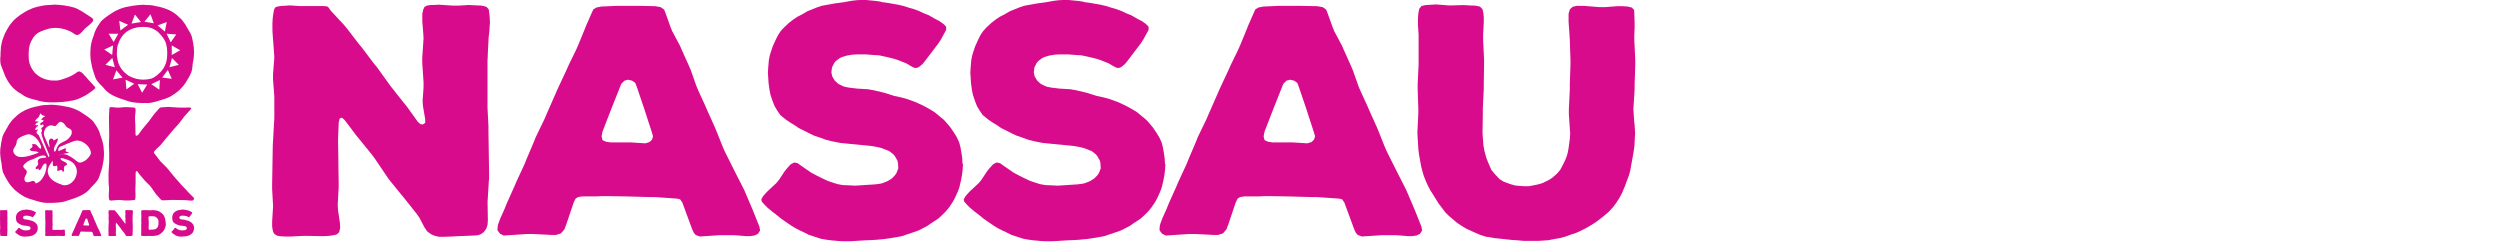 <?xml version="1.0" encoding="UTF-8"?><svg id="b" xmlns="http://www.w3.org/2000/svg" viewBox="0 0 424 42"><defs><style>.c{fill:#d80b8c;}</style></defs><path class="c" d="M82.73,9.43l-.05.86v7.98l.16,3.13v.86l.11,7.12v.92l-.05.43-.05.92-.16,2.59.05,3.13-.05.75-.21.65-.43.59-.54.38-.48.16-.75.05-2.75.11-.86.05-1.35.05h-.86l-.7-.16-.65-.27-.65-.48-.48-.7-.81-1.56-.48-.7-2.1-2.64-.54-.65-2.1-2.59-.48-.7-1.89-2.8-.48-.65-2.1-2.59-.54-.65-1.99-2.64-.48-.43-.38.16-.16.65-.11,2.7v.86l.05,2.7v.86l.05,3.02v.86l-.16,3.02.05.86.32,2.16.05.86-.16.7-.38.38-.38.11-.65.11-.43.05-.92.05-2.48-.05h-.86l-2.21.11h-.86l-.81-.05-.59-.11-.43-.27-.22-.38-.11-.54-.05-.38v-.81l.11-1.78.05-.86-.16-2.86v-.86l.11-6.58.05-.86.16-2.86.05-.86v-3.72l-.22-2.86v-.86l.22-2.86-.05-.86-.22-2.91-.05-.86v-1.24l.05-.81.11-.81.11-.59.16-.38.32-.16.59-.11,1.62-.11,1.62.11h4.04l.65.05.27.22.32.48,2.26,2.43.54.65,1.99,2.59.54.65,1.99,2.64.54.65,1.94,2.7.48.65,2.05,2.59.54.65,1.94,2.7.43.38.43.05.38-.27v-.59l-.38-2.26-.06-.86.16-2.32v-.86l-.22-3.29v-.86l.22-3.29-.05-.86-.16-1.99v-1.35l.16-.7.21-.43.38-.22.65-.11h.48l.92-.05,2.43.16h.86l1.83-.11.81.05,1.24.05.59.11.38.16.32.38.11.75.05.49.05.92-.11,1.67-.11.86-.16,3.18Z"/><path class="c" d="M128.76,38.33l.16.75-.38.59-.59.27-.7.11h-.75l-1.24-.11-.81-.05h-2.43l-3.34.22-.7-.27-.32-.38-.27-.59-1.67-4.53-.38-.54-.48-.11-.65-.05-3.23-.22h-.86l-4.04-.11-3.23-.05h-.81l-.81.05h-2.48l-.7.11-.43.27-.32.65-1.24,3.67-.32.86-.59.7-.81.27h-.86l-3.13-.16h-.86l-3.34.22-.7.05-.65-.32-.43-.59.05-.7.11-.43.32-.86.75-1.67.32-.81,1.35-3.02.32-.75,1.4-3.02.32-.81,1.24-2.91.32-.81,1.46-3.02.32-.75,1.94-4.42,1.51-3.23.38-.86,1.19-2.43.38-.86,1.02-2.48.32-.81.97-2.21.27-.59.54-.32.81-.16,2.48-.11h4.2l2.48.05.92.16.59.43.27.7.75,2.1.32.81,1.35,2.53.32.75,1.19,2.64.32.75.97,2.75.32.75,1.19,2.59.32.75,1.19,2.64.32.75,1.08,2.7.32.75,1.67,3.34,1.29,2.53.38.75,1.45,3.4,1.08,2.7ZM110.76,23.12l-.21-.7-1.19-3.67-.27-.81-1.08-3.18-.27-.7-.54-.38-.7-.16-.59.16-.54.54-1.46,3.67-.32.81-1.4,3.61-.16.81.16.65.59.27.75.11h3.4l2.53.16.7-.22.43-.43.16-.54Z"/><path class="c" d="M163.32,27.81l-.05.92-.11.92-.16.86-.27,1.19-.27.75-.48,1.08-.38.7-.65.97-.54.65-.65.65-.65.59-1.08.7-.7.49-.81.43-.75.38-1.24.43-1.62.54-.86.16-1.35.22-.81.11-1.19.11-.75.05-1.24.05-2.59.16h-1.19l-.75-.05-1.24-.11-.81-.11-.92-.16-.81-.27-1.19-.38-.75-.38-.81-.38-.75-.38-.7-.43-1.73-1.19-.65-.54-.97-.75-.65-.54-.59-.59-.43-.49-.05-.38.27-.48.22-.27.54-.59,1.51-1.4.48-.59.92-1.4.48-.59.54-.59.59-.32.59.11.59.43,1.73,1.19.81.43.75.38,1.24.59.81.27.86.27.86.16,1.24.05.86.05,3.4-.22.86-.11.43-.11.81-.32.7-.43.54-.54.27-.38.32-.81-.05-.92-.11-.43-.43-.75-.27-.32-.7-.54-.43-.16-.81-.32-.92-.22-.92-.16-5.12-.49-1.62-.32-.86-.22-1.19-.43-.81-.27-.81-.38-1.83-.92-.7-.48-.81-.49-.7-.48-.92-.75-.48-.7-.49-.81-.32-.81-.38-1.13-.16-.81-.16-1.19-.11-1.72.05-.86.11-1.29.16-.81.22-.7.27-.81.54-1.19.38-.75.43-.65.54-.59.86-.81.7-.54.7-.48.75-.38,1.02-.59,1.62-.65.81-.27,1.24-.22.86-.16,1.62-.22,1.19-.22.86-.11.81-.05h.86l1.62.16.81.11.38.11.86.11,1.83.32.92.22.86.27.92.27.86.32.81.38.81.32,1.02.59.75.38.7.49.48.48v.54l-.32.59-.59,1.08-.43.65-2.05,2.7-.59.75-.65.54-.43.16-.38-.05-.54-.27-.81-.48-.81-.32-.38-.16-.81-.27-.43-.11-.92-.22-1.24-.27-.86-.05-1.4-.11h-1.4l-.92.05-.92.16-.86.27-.32.16-.65.49-.27.32-.38.75-.11.86.16.7.43.7.59.54.65.32.38.16.81.16,1.35.16,1.83.11.92.16,1.83.43,1.72.54,1.24.27.81.22,1.51.54,1.08.49.75.38.75.43.7.43,1.56,1.29.59.65.54.65.65.97.43.7.38.81.22.81.21,1.19.11.81.05.92Z"/><path class="c" d="M197.65,27.81l-.05.92-.11.92-.16.86-.27,1.19-.27.75-.48,1.08-.38.7-.65.97-.54.65-.65.65-.65.59-1.08.7-.7.49-.81.43-.75.38-1.24.43-1.62.54-.86.16-1.35.22-.81.11-1.19.11-.75.05-1.24.05-2.59.16h-1.19l-.75-.05-1.24-.11-.81-.11-.92-.16-.81-.27-1.19-.38-.75-.38-.81-.38-.75-.38-.7-.43-1.73-1.19-.65-.54-.97-.75-.65-.54-.59-.59-.43-.49-.05-.38.27-.48.22-.27.54-.59,1.51-1.4.48-.59.92-1.4.48-.59.54-.59.59-.32.59.11.59.43,1.73,1.19.81.43.75.38,1.24.59.81.27.86.27.86.16,1.24.05.86.05,3.4-.22.86-.11.43-.11.81-.32.7-.43.54-.54.27-.38.32-.81-.05-.92-.11-.43-.43-.75-.27-.32-.7-.54-.43-.16-.81-.32-.92-.22-.92-.16-5.12-.49-1.62-.32-.86-.22-1.19-.43-.81-.27-.81-.38-1.83-.92-.7-.48-.81-.49-.7-.48-.92-.75-.48-.7-.49-.81-.32-.81-.38-1.13-.16-.81-.16-1.19-.11-1.72.05-.86.11-1.29.16-.81.22-.7.27-.81.54-1.19.38-.75.43-.65.54-.59.86-.81.7-.54.7-.48.75-.38,1.02-.59,1.62-.65.81-.27,1.24-.22.86-.16,1.62-.22,1.19-.22.86-.11.81-.05h.86l1.62.16.81.11.38.11.86.11,1.83.32.92.22.86.27.92.27.86.32.81.38.81.32,1.02.59.75.38.7.49.48.48v.54l-.32.59-.59,1.08-.43.65-2.05,2.7-.59.75-.65.54-.43.16-.38-.05-.54-.27-.81-.48-.81-.32-.38-.16-.81-.27-.43-.11-.92-.22-1.24-.27-.86-.05-1.4-.11h-1.4l-.92.05-.92.16-.86.27-.32.16-.65.49-.27.32-.38.75-.11.86.16.7.43.7.59.54.65.32.38.16.81.16,1.35.16,1.83.11.92.16,1.83.43,1.72.54,1.24.27.81.22,1.51.54,1.08.49.75.38.75.43.7.43,1.56,1.29.59.65.54.65.65.97.43.7.38.81.22.81.21,1.19.11.81.05.92Z"/><path class="c" d="M241.04,38.33l.16.75-.38.59-.59.27-.7.11h-.75l-1.24-.11-.81-.05h-2.43l-3.34.22-.7-.27-.32-.38-.27-.59-1.67-4.53-.38-.54-.48-.11-.65-.05-3.23-.22h-.86l-4.04-.11-3.23-.05h-.81l-.81.05h-2.48l-.7.11-.43.27-.32.65-1.24,3.67-.32.86-.59.7-.81.27h-.86l-3.13-.16h-.86l-3.34.22-.7.05-.65-.32-.43-.59.05-.7.11-.43.32-.86.75-1.67.32-.81,1.35-3.02.32-.75,1.4-3.02.32-.81,1.24-2.91.32-.81,1.46-3.02.32-.75,1.94-4.42,1.51-3.23.38-.86,1.19-2.43.38-.86,1.02-2.48.32-.81.97-2.21.27-.59.54-.32.81-.16,2.48-.11h4.2l2.48.05.92.16.59.43.27.7.75,2.1.32.81,1.35,2.53.32.75,1.19,2.64.32.75.97,2.75.32.75,1.19,2.59.32.75,1.19,2.64.32.75,1.08,2.7.32.75,1.67,3.34,1.29,2.53.38.75,1.45,3.4,1.08,2.7ZM223.04,23.12l-.21-.7-1.19-3.67-.27-.81-1.08-3.18-.27-.7-.54-.38-.7-.16-.59.16-.54.54-1.46,3.67-.32.81-1.4,3.61-.16.81.16.65.59.27.75.11h3.4l2.53.16.7-.22.43-.43.16-.54Z"/><path class="c" d="M277.21,20.91l.11,1.72-.06.81-.05,1.24-.11.81-.22,1.29-.16.86-.22,1.24-.21.81-.43,1.13-.27.75-.48,1.13-.38.75-.7,1.08-.54.7-.65.7-.7.59-1.08.86-.7.49-1.08.65-.7.38-1.13.54-.81.27-1.19.43-.81.22-1.24.22-.81.16-1.67.11h-2.48l-1.24-.11-.81-.05-2.97-.32-.86-.16-.48-.05-.86-.27-.43-.16-.86-.38-1.19-.54-.81-.48-.81-.54-1.4-1.19-.59-.59-.7-.92-.49-.65-.86-1.4-.48-.75-.43-.81-.38-.86-.32-.81-.22-.75-.21-.81-.22-1.19-.16-.92-.11-.92-.11-1.83-.05-.86.16-3.29v-.86l-.11-3.29v-.86l.16-3.29v-5.01l-.11-1.72v-.92l.05-.92.16-.86.38-.49.7-.16,1.78-.11,2.05.16h.86l1.78-.05.81.05,1.24.05.7.16.43.43.16.7.06.75v.81l-.11,2.1v.86l.16,3.29v.86l-.05,3.29v.86l-.16,3.29v.86l-.05,3.29.05.86.11,1.35.16.86.32,1.19.32.81.54,1.24.54.65.86.92.7.43,1.19.43.81.22,1.4.11h.86l1.4-.27.81-.22,1.02-.48.7-.43.86-.75.54-.65.59-1.13.38-.81.27-.86.16-.86.22-1.62.05-.86-.22-3.29v-.86l.16-3.34v-.86l.11-3.29v-.86l-.11-3.34-.05-.86-.16-2.26v-1.35l.22-.75.48-.43.7-.16h1.13l2.75.22h.86l2.16-.16h.86l.81.05.7.16.43.38.05.65.05,1.62v.81l-.05,1.24v.86l.16,3.34v.86l-.11,3.29v.86l-.21,3.34.16,2.43Z"/><polygon class="c" points="16.15 14.97 15.96 15.15 15.53 15.5 15.24 15.69 14.79 16 14.51 16.18 14.04 16.41 13.73 16.57 13.18 16.81 12.83 16.92 12.42 17.03 12.02 17.09 11.42 17.2 10.6 17.29 10.17 17.31 9.58 17.35 8.34 17.35 7.94 17.33 7.54 17.29 7.13 17.22 6.73 17.14 6.37 17.03 5.31 16.76 4.79 16.59 4.48 16.46 4.03 16.22 3.74 16.02 3.43 15.82 3.1 15.63 2.48 15.15 2.2 14.88 1.94 14.6 1.68 14.27 1.46 13.96 1.28 13.66 1.11 13.35 .87 12.89 .52 11.97 .35 11.54 .11 10.88 .06 10.55 .04 10.05 .06 9.72 .09 9.37 .09 9 .14 8.26 .16 7.91 .23 7.58 .33 7.1 .42 6.77 .54 6.44 .66 6.14 .82 5.7 .99 5.4 1.16 5.07 1.35 4.74 1.56 4.41 1.77 4.1 2.01 3.82 2.27 3.51 2.56 3.23 2.84 2.99 3.15 2.75 3.43 2.53 4.19 2.05 4.5 1.87 4.83 1.7 5.54 1.39 5.95 1.26 6.33 1.15 7.13 .98 7.54 .91 7.94 .87 8.68 .83 9.2 .78 9.55 .8 10.07 .83 10.95 .93 11.28 1 11.83 1.09 12.66 1.31 12.99 1.44 13.51 1.72 13.85 1.9 14.46 2.29 15.2 2.77 15.46 2.94 15.6 3.05 15.77 3.21 15.81 3.38 15.79 3.56 15.65 3.73 15.43 3.97 15.17 4.21 14.91 4.43 14.65 4.63 14.39 4.87 13.99 5.31 13.73 5.57 13.61 5.68 13.39 5.85 13.23 5.92 13.06 5.94 12.9 5.9 12.64 5.77 12.18 5.46 11.88 5.31 11.35 5.09 11.02 4.98 10.5 4.85 10.15 4.78 9.55 4.74 9.17 4.74 8.65 4.78 8.27 4.87 7.75 5.02 7.39 5.15 7.08 5.26 6.61 5.48 6.28 5.7 6.11 5.83 5.83 6.12 5.61 6.42 5.45 6.71 5.28 7.01 5.14 7.34 5.02 7.69 4.95 8.06 4.9 8.39 4.86 9.04 4.86 9.39 4.88 9.94 4.9 10.27 5.02 10.77 5.14 11.1 5.31 11.47 5.5 11.8 5.85 12.28 6.11 12.54 6.56 12.89 6.87 13.09 7.35 13.31 7.7 13.44 8.22 13.57 8.6 13.64 9.17 13.66 9.72 13.66 10.05 13.59 10.24 13.55 10.6 13.44 11.19 13.24 11.57 13.09 11.92 12.94 12.23 12.78 12.68 12.52 12.99 12.3 13.23 12.15 13.37 12.11 13.58 12.15 13.85 12.3 14.11 12.52 14.2 12.65 14.44 12.89 14.82 13.33 15.05 13.59 15.69 14.27 15.91 14.53 16.03 14.64 16.15 14.84 16.15 14.97"/><polygon class="c" points="32.82 33.49 32.93 33.69 32.86 33.8 32.8 33.93 32.64 34.02 32.36 34.02 31.18 33.93 30.83 33.93 29.45 33.91 29.1 33.91 27.7 33.98 27.44 33.95 27.24 33.8 26.48 32.95 26.28 32.68 25.61 31.72 25.41 31.48 24.55 30.63 24.34 30.37 23.61 29.52 23.44 29.27 23.33 29.08 23.18 29.01 23.05 29.1 23 29.38 23 30.89 22.96 32.07 22.96 32.42 22.98 32.95 22.98 33.28 22.96 33.6 22.94 33.82 22.83 33.91 22.57 33.95 21.89 34 21.21 34 20.2 33.91 19.85 33.93 18.76 34.02 18.59 33.95 18.5 33.82 18.48 33.62 18.45 33.32 18.45 32.97 18.48 32.42 18.5 32.05 18.41 30.87 18.41 29.34 18.43 28.99 18.5 27.79 18.52 27.44 18.52 25.91 18.48 24.73 18.48 24.38 18.52 23.17 18.52 22.82 18.48 20.11 18.48 19.76 18.54 18.58 18.56 18.32 18.63 18.21 18.85 18.17 19.18 18.19 19.85 18.25 20.2 18.25 21.21 18.17 21.56 18.17 22.57 18.23 22.8 18.25 22.91 18.32 22.98 18.49 23 18.71 22.98 19 22.91 19.72 22.89 20.07 22.96 21.23 22.96 21.58 22.98 22.74 23.02 22.98 23.2 23.02 23.44 22.87 24.12 21.93 25.3 20.51 25.98 19.57 26.19 19.3 26.96 18.43 27.14 18.25 27.35 18.21 28.36 18.14 28.71 18.14 30.04 18.23 30.87 18.25 31.22 18.25 32.05 18.23 32.29 18.25 32.41 18.34 32.45 18.39 32.43 18.45 32.25 18.65 31.42 19.57 31.2 19.83 30.44 20.83 30.22 21.1 29.37 22.04 29.15 22.3 28.34 23.26 28.12 23.52 27.33 24.49 27.09 24.75 26.54 25.25 26.3 25.51 26.19 25.64 26.09 25.82 26.13 25.95 26.28 26.15 27.09 27.22 27.33 27.48 28.29 28.44 28.51 28.7 29.37 29.76 29.58 30.02 30.48 31.02 30.7 31.29 31.64 32.27 31.86 32.53 32.82 33.49"/><polygon class="c" points=".77 35.64 .49 35.65 .4 35.65 .25 35.65 .16 35.65 .12 35.65 .05 35.66 .02 35.68 0 35.75 .01 36.08 .01 36.6 0 36.93 0 37.02 .01 37.36 .01 37.88 .02 38.2 .02 38.3 .04 38.63 .03 38.73 .01 39.05 0 39.15 .02 39.48 .02 39.57 .03 39.66 .03 39.76 .04 39.91 .04 39.97 .06 39.98 .1 40 .4 40.02 .77 40.02 1.08 40.03 1.17 40.02 1.21 40 1.23 39.97 1.23 39.91 1.24 39.57 1.24 39.48 1.26 39.15 1.26 39.05 1.25 38.73 1.25 38.2 1.26 37.88 1.26 37.78 1.25 37.46 1.25 37.36 1.26 37.02 1.26 36.93 1.25 36.6 1.25 36.01 1.25 35.91 1.23 35.76 1.23 35.69 1.21 35.65 1.15 35.64 .77 35.64"/><polygon class="c" points="6.4 38.66 6.4 38.76 6.39 38.87 6.37 38.96 6.34 39.1 6.31 39.18 6.25 39.3 6.21 39.38 6.14 39.49 6.08 39.56 6.01 39.63 5.93 39.7 5.81 39.78 5.73 39.83 5.64 39.88 5.56 39.92 5.42 39.97 5.24 40.03 5.14 40.05 4.99 40.08 4.9 40.09 4.77 40.1 4.68 40.11 4.54 40.11 4.25 40.13 4.12 40.13 4.04 40.12 3.9 40.11 3.81 40.1 3.7 40.08 3.61 40.05 3.48 40.01 3.39 39.97 3.3 39.92 3.22 39.88 3.14 39.83 2.95 39.7 2.87 39.64 2.77 39.56 2.69 39.5 2.63 39.43 2.58 39.38 2.57 39.33 2.6 39.28 2.63 39.25 2.69 39.18 2.86 39.02 2.91 38.96 3.01 38.8 3.07 38.74 3.13 38.67 3.2 38.63 3.26 38.64 3.33 38.69 3.52 38.82 3.61 38.87 3.7 38.92 3.84 38.98 3.93 39.01 4.02 39.04 4.12 39.06 4.26 39.07 4.36 39.07 4.73 39.05 4.83 39.04 4.88 39.02 4.97 38.99 5.05 38.94 5.11 38.88 5.14 38.84 5.18 38.75 5.17 38.64 5.16 38.59 5.11 38.51 5.08 38.47 5 38.41 4.95 38.4 4.86 38.36 4.76 38.34 4.66 38.32 4.08 38.26 3.9 38.23 3.81 38.2 3.67 38.15 3.58 38.12 3.49 38.08 3.29 37.98 3.21 37.92 3.12 37.87 3.04 37.81 2.93 37.73 2.88 37.65 2.83 37.56 2.79 37.47 2.75 37.34 2.73 37.25 2.71 37.12 2.7 36.93 2.71 36.83 2.72 36.68 2.74 36.6 2.76 36.52 2.79 36.43 2.85 36.29 2.89 36.21 2.94 36.14 3 36.07 3.1 35.98 3.18 35.92 3.26 35.86 3.34 35.82 3.46 35.75 3.64 35.68 3.73 35.65 3.87 35.63 3.96 35.61 4.14 35.59 4.28 35.56 4.37 35.55 4.47 35.54 4.56 35.54 4.74 35.56 4.83 35.57 4.88 35.59 4.97 35.6 5.18 35.63 5.28 35.66 5.38 35.69 5.48 35.72 5.58 35.75 5.67 35.8 5.76 35.83 5.87 35.9 5.96 35.94 6.03 36 6.09 36.05 6.09 36.11 6.05 36.18 5.99 36.3 5.94 36.37 5.71 36.67 5.64 36.76 5.57 36.82 5.52 36.84 5.48 36.83 5.42 36.8 5.33 36.75 5.24 36.71 5.19 36.69 5.1 36.66 5.06 36.65 4.95 36.63 4.81 36.6 4.72 36.59 4.56 36.58 4.41 36.58 4.3 36.58 4.2 36.6 4.1 36.63 4.06 36.65 3.99 36.7 3.96 36.74 3.92 36.83 3.91 36.92 3.93 37 3.97 37.08 4.04 37.14 4.11 37.17 4.16 37.19 4.25 37.21 4.4 37.23 4.6 37.24 4.71 37.26 4.91 37.31 5.1 37.37 5.24 37.4 5.33 37.42 5.5 37.48 5.62 37.54 5.71 37.58 5.79 37.63 5.87 37.68 6.05 37.82 6.11 37.89 6.18 37.97 6.25 38.08 6.3 38.15 6.34 38.25 6.36 38.34 6.39 38.47 6.4 38.56 6.4 38.66"/><polygon class="c" points="11.03 39.73 11.02 39.83 11.02 39.88 11 39.95 10.96 40 10.92 40.01 10.86 40.03 10.81 40.03 10.73 40.03 10.06 40 9.61 40 9.06 40.03 8.71 40.01 8.26 40.01 7.99 40.03 7.89 40.03 7.81 40.02 7.74 40.01 7.7 39.99 7.67 39.95 7.66 39.88 7.66 39.78 7.69 39.55 7.7 39.46 7.67 39.14 7.67 39.04 7.68 38.72 7.68 38.62 7.7 37.89 7.7 37.79 7.67 37.06 7.67 36.96 7.67 36.64 7.67 36.12 7.65 35.94 7.65 35.85 7.66 35.8 7.68 35.72 7.7 35.68 7.74 35.66 7.81 35.65 7.86 35.65 7.95 35.65 8.25 35.66 8.34 35.66 8.77 35.66 8.83 35.66 8.87 35.68 8.9 35.72 8.9 36.25 8.92 36.6 8.92 36.7 8.9 37.05 8.9 37.14 8.91 37.49 8.91 37.59 8.93 37.94 8.93 38.04 8.89 38.84 8.9 38.9 8.9 38.93 8.92 38.96 8.95 38.98 9.02 38.99 9.22 39.01 9.41 38.99 9.5 38.99 10.37 38.98 10.47 38.98 10.67 38.95 10.77 38.95 10.86 38.95 10.93 38.96 10.98 39 11 39.04 11 39.11 11.01 39.45 11.01 39.54 11.03 39.73"/><path class="c" d="M17.13,39.85l.02.09-.04.07-.07.03h-.08s-.08.01-.08.01h-.14s-.09-.02-.09-.02h-.27l-.37.02-.08-.02-.04-.05-.03-.07-.19-.51-.04-.06h-.05s-.07-.02-.07-.02l-.36-.02h-.55s-.36-.02-.36-.02h-.18s-.28,0-.28,0h-.08s-.05.04-.05.04l-.04.07-.14.41-.04.1-.07.08-.09.04h-.1s-.35-.02-.35-.02h-.1l-.37.02h-.08s-.07-.03-.07-.03l-.05-.07v-.08s.02-.05.02-.05l.03-.1.09-.19.04-.09.15-.34.04-.08.16-.34.04-.09.14-.33.03-.09.16-.34.04-.08.22-.5.17-.36.04-.1.13-.27.04-.1.11-.28.04-.09.11-.25.03-.07.06-.04.09-.02h.28s.47-.01.47-.01h.28s.1.02.1.02l.07.05.03.08.08.24.04.09.15.28.04.09.13.3.04.08.11.31.04.08.13.29.04.08.13.3.04.09.12.3.03.09.19.37.15.28.04.09.16.38.12.3ZM15.11,38.14l-.02-.08-.13-.41-.03-.09-.12-.36-.03-.08-.06-.04-.08-.02-.07.02-.06.06-.16.41-.03.09-.16.4-.02.09.02.07.07.03h.08s.38.01.38.01l.28.02.08-.02.05-.05.02-.06Z"/><polygon class="c" points="22.5 36.6 22.49 36.7 22.49 37.59 22.51 37.94 22.51 38.04 22.52 38.84 22.52 38.94 22.51 38.99 22.51 39.09 22.49 39.38 22.5 39.73 22.49 39.82 22.47 39.89 22.42 39.95 22.36 40 22.3 40.01 22.22 40.02 21.91 40.03 21.82 40.04 21.66 40.04 21.57 40.04 21.49 40.03 21.42 40 21.34 39.94 21.29 39.86 21.2 39.69 21.14 39.61 20.91 39.31 20.85 39.24 20.61 38.95 20.56 38.87 20.35 38.56 20.29 38.49 20.05 38.2 20 38.12 19.77 37.83 19.72 37.78 19.68 37.8 19.66 37.87 19.64 38.17 19.64 38.27 19.65 38.57 19.65 38.67 19.66 39 19.66 39.1 19.64 39.44 19.64 39.54 19.68 39.78 19.69 39.88 19.67 39.95 19.63 40 19.58 40.01 19.51 40.02 19.46 40.03 19.36 40.03 19.08 40.03 18.99 40.03 18.74 40.04 18.64 40.04 18.55 40.03 18.49 40.02 18.44 39.99 18.41 39.95 18.4 39.89 18.39 39.84 18.39 39.76 18.41 39.56 18.41 39.46 18.39 39.14 18.39 39.04 18.41 38.3 18.41 38.21 18.43 37.89 18.44 37.79 18.44 37.37 18.41 37.05 18.41 36.96 18.44 36.64 18.43 36.54 18.41 36.21 18.4 36.12 18.4 35.98 18.41 35.89 18.42 35.8 18.43 35.73 18.45 35.69 18.49 35.67 18.55 35.66 18.73 35.65 18.91 35.66 19.37 35.66 19.44 35.66 19.47 35.69 19.51 35.74 19.76 36.02 19.82 36.09 20.04 36.38 20.1 36.45 20.33 36.75 20.39 36.82 20.61 37.12 20.66 37.19 20.89 37.48 20.95 37.56 21.17 37.86 21.22 37.9 21.26 37.91 21.31 37.87 21.31 37.81 21.26 37.56 21.26 37.46 21.28 37.2 21.28 37.1 21.25 36.73 21.25 36.64 21.28 36.27 21.27 36.17 21.25 35.95 21.25 35.8 21.27 35.72 21.29 35.67 21.34 35.65 21.41 35.63 21.46 35.63 21.57 35.63 21.84 35.65 21.94 35.65 22.14 35.63 22.23 35.64 22.37 35.65 22.44 35.66 22.48 35.68 22.51 35.72 22.53 35.8 22.53 35.86 22.54 35.96 22.53 36.15 22.51 36.24 22.5 36.6"/><path class="c" d="M28.13,37.95v.1s-.01.14-.01.14l-.02.1-.04.14-.03.1-.04.09-.03.1-.04.1-.04.09-.07.13-.05.08-.09.1-.06.07-.1.1-.13.13-.08.07-.12.09-.08.05-.12.07-.08.04-.13.05-.09.03-.1.02-.1.02-.37.05h-.09s-.13.02-.13.02h-.29s-.16-.02-.16-.02h-.29s-.15.02-.15.02h-.1s-.09,0-.09,0h-.52s-.26-.03-.26-.03l-.05-.02-.03-.03v-.07s-.02-.1-.02-.1v-.05s.02-.18.02-.18v-.22s0-.09,0-.09v-.1s0-.1,0-.1v-.32s0-.1,0-.1v-.32s0-.09,0-.09v-.13s.02-.09.02-.09v-.1s0-.1,0-.1v-.16s-.02-.1-.02-.1v-.16s.02-.32.02-.32v-.42s0-.1,0-.1l-.02-.32v-.33s.02-.09.02-.09v-.07s.04-.04.04-.04l.07-.02h.1s.09-.02.09-.02h.1s.53,0,.53,0h.1l.29.02h.05s.11,0,.11,0h.25s.09-.02.09-.02h.25s.19.02.19.02h.1s.15.04.15.04l.1.02.09.02.22.08.09.04.09.05.08.05.2.14.08.07.07.06.13.13.06.06.05.07.04.08.07.13.04.09.03.1.04.1.03.1.03.1.02.13.02.1.02.1v.1s.02.14.02.14v.1s.01.1.01.1ZM26.75,38.47l.04-.09.04-.1.02-.09.02-.13v-.09s.01-.14.01-.14v-.29s-.02-.14-.02-.14l-.02-.09v-.04s-.06-.09-.06-.09l-.09-.13-.03-.03-.06-.07-.07-.07-.07-.05-.13-.08-.08-.03-.08-.02-.1-.02h-.15s-.1-.01-.1-.01h-.28s-.09,0-.09,0l-.13.02-.07.02-.03.03-.02.07v.05s-.01.09-.01.09v.18s.02.1.02.1v.13s.02.1.02.1v.1s0,.1,0,.1v.13s0,.29,0,.29v.1s-.01.1-.01.1v.13s-.01.08-.01.08v.14s0,.09,0,.09l.02.14.02.07.04.03h.07s.56-.03.56-.03h.14s.09-.02.09-.02l.1-.03.1-.03.09-.04.08-.05.11-.1.06-.07.07-.12Z"/><polygon class="c" points="32.91 38.66 32.91 38.76 32.89 38.87 32.88 38.96 32.84 39.1 32.82 39.18 32.76 39.3 32.72 39.38 32.65 39.49 32.59 39.56 32.51 39.63 32.44 39.7 32.32 39.78 32.24 39.83 32.15 39.88 32.06 39.92 31.93 39.97 31.75 40.03 31.65 40.05 31.5 40.08 31.41 40.09 31.27 40.1 31.19 40.11 31.05 40.11 30.76 40.13 30.63 40.13 30.54 40.12 30.4 40.11 30.31 40.1 30.21 40.08 30.12 40.05 29.99 40.01 29.9 39.97 29.81 39.92 29.73 39.88 29.65 39.83 29.46 39.7 29.38 39.64 29.27 39.56 29.2 39.5 29.14 39.43 29.09 39.38 29.08 39.33 29.11 39.28 29.14 39.25 29.2 39.18 29.37 39.02 29.42 38.96 29.52 38.8 29.58 38.74 29.64 38.67 29.7 38.63 29.77 38.64 29.84 38.69 30.03 38.82 30.12 38.87 30.2 38.92 30.34 38.98 30.44 39.01 30.53 39.04 30.63 39.06 30.77 39.07 30.86 39.07 31.24 39.05 31.34 39.04 31.39 39.02 31.48 38.99 31.56 38.94 31.62 38.88 31.65 38.84 31.69 38.75 31.68 38.64 31.67 38.59 31.62 38.51 31.59 38.47 31.51 38.41 31.46 38.4 31.37 38.36 31.27 38.34 31.17 38.32 30.59 38.26 30.41 38.23 30.31 38.2 30.18 38.15 30.09 38.12 30 38.08 29.79 37.98 29.71 37.92 29.62 37.87 29.55 37.81 29.44 37.73 29.39 37.65 29.33 37.56 29.3 37.47 29.26 37.34 29.24 37.25 29.22 37.12 29.21 36.93 29.21 36.83 29.23 36.68 29.24 36.6 29.27 36.52 29.3 36.43 29.36 36.29 29.4 36.21 29.45 36.14 29.51 36.07 29.61 35.98 29.68 35.92 29.76 35.86 29.85 35.82 29.96 35.75 30.14 35.68 30.24 35.65 30.37 35.63 30.47 35.61 30.65 35.59 30.79 35.56 30.88 35.55 30.97 35.54 31.07 35.54 31.25 35.56 31.34 35.57 31.38 35.59 31.48 35.6 31.69 35.63 31.79 35.66 31.88 35.69 31.99 35.72 32.08 35.75 32.17 35.8 32.26 35.83 32.38 35.9 32.47 35.94 32.54 36 32.6 36.05 32.6 36.11 32.56 36.18 32.5 36.3 32.45 36.37 32.22 36.67 32.15 36.76 32.08 36.82 32.03 36.84 31.99 36.83 31.93 36.8 31.84 36.75 31.75 36.71 31.7 36.69 31.61 36.66 31.57 36.65 31.46 36.63 31.32 36.6 31.23 36.59 31.07 36.58 30.91 36.58 30.81 36.58 30.71 36.6 30.61 36.63 30.57 36.65 30.5 36.7 30.47 36.74 30.43 36.83 30.42 36.92 30.44 37 30.48 37.08 30.55 37.14 30.62 37.17 30.66 37.19 30.75 37.21 30.91 37.23 31.11 37.24 31.21 37.26 31.42 37.31 31.61 37.37 31.75 37.4 31.84 37.42 32.01 37.48 32.13 37.54 32.22 37.58 32.3 37.63 32.38 37.68 32.55 37.82 32.62 37.89 32.68 37.97 32.75 38.08 32.8 38.15 32.84 38.25 32.87 38.34 32.89 38.47 32.91 38.56 32.91 38.66"/><path class="c" d="M17.6,25.5l-.02-.39-.04-.37-.07-.37-.09-.37-.11-.37-.11-.33-.13-.35-.15-.5-.15-.35-.09-.2-.18-.33-.31-.48-.22-.31-.11-.18-.26-.26-.37-.31-.28-.22-.29-.2-.66-.44-.28-.18-.31-.18-.31-.15-.46-.2-.31-.11-.33-.11-.33-.09-.83-.15-.33-.07-1.09-.13-.7-.04-.66.04-.52.02-.37.04-.37.07-.37.09-.37.07-.35.09-.33.09-.33.11-.46.18-.31.13-.72.41-.28.2-.29.22-.37.35-.24.22-.24.24-.2.26-.31.42-.18.28-.15.29-.17.28-.24.44-.18.29-.15.33-.11.31-.11.5-.13.66-.04.37-.07.37-.04.74.02.35.05.5.04.33.13.66.05.5.04.33.07.35.09.33.22.46.15.31.59.99.2.28.22.29.22.24.35.37.24.22.29.22.26.2.39.26.28.18.33.18.31.13.44.17.33.09.7.22.37.11.35.09.37.09.37.06.37.02h1.18l.75-.04.72-.09.31-.07.33-.09,1.18-.39.35-.11.37-.15.7-.31.33-.18.33-.2.29-.22.28-.24.26-.28.24-.29.59-.59.22-.26.22-.29.18-.28.17-.44.33-.98.13-.46.07-.33.07-.35.06-.33.07-.48.02-.33.02-.37v-.37l-.02-.37ZM8.8,21.26c.48.1.52.29.88-.14.3-.36.46-.62.97-.32.38.22.45.64.76.82.42.25.82.28.76.92-.04.43-.39.81-.69,1.08-.46.39-1.14.52-1.53.95-.29.31-.4,1-.68,1.19-.25-.41-.08-.8.13-1.16.16-.29.49-.82.38-1.13-.27.07-.42.29-.69.36-.11-.46-.61-.42-.76-.04-.14.35.17.86.03,1.24-.27-.68-.61-1.32-.86-2-.15-.4-.02-.83.2-1.21.21-.36.71-.63,1.11-.55M6.21,21.25c-.28.12-.27-.31.14-.47s0-.24-.26-.18c-.26.06.01-.43.32-.6.3-.17.41-1.05.58-.65.16.4.98.21.51.45-.47.24-.62.67-.34.55.28-.11.33.24-.11.42-.44.18-.18.59.07.39.25-.19.44.29.04.45-.4.16.19.58-.12.75-.3.17,1.32,3.95,1.32,3.95,0,0,0,.7-.24.1-.24-.6-1.57-3.52-1.57-3.52,0,0-.6-.32-.24-.7.36-.38-.16-.17-.28-.12-.12.05-.09-.34.24-.57.33-.23.22-.37-.06-.26M3.25,26.6c-.46-.05-1.06-.54-1-1.11.04-.37.45-.73.53-1.11.07-.35.03-.63.33-.88.31-.27,1.01-.55,1.41-.67,1.03-.28,1.98.81,2.32,1.69.1.25.27.52.01.73-.57-.41-.58-1.01-1.43-.77.24.43-.04.6-.37.81.05.58,1.21.16,1.49.61-1.02.38-2.18.83-3.29.71M7.47,29.76c-.36.69-.68,1.11-1.4,1.36-.28-.58-.46-.48-.97-.3-.43.15-.87.18-.95-.39-.08-.51.47-.9.39-1.34-.06-.4-.73-.57-.57-1.02.07-.19.55-.56.72-.68.34-.24.81-.33,1.19-.52.34-.18,1.73-.94,1.98-.16-.4.11-1.42-.02-1.45.64-.02.41.23.37-.08.76-.15.18-.42.28-.22.57.14,0,.28-.04.41-.1.1.63.47.02.58-.2.14-.28.36-.77.73-.62.21.47-.13,1.59-.35,2.01M10.47,31.31c-.77-.24-1.81-.71-2.18-1.5-.5-1.05.04-1.7.64-2.56.13.51-.28,1.19.71.84.21.3.01.63.11.93.36-.13.79-.4.9.15.36-.13.15-.44.19-.67.05-.36.17-.39.52-.54.06-.45-.57-.53-.84-.73-.5-.37-.22-.52.28-.35.93.3,1.7.5,2.11,1.54.56,1.43-.84,3.42-2.43,2.92M15.4,26.09c-.1.34-.58.86-.85,1.07-.24.19-.79.47-1.1.41-.29-.06-.7-.47-.95-.64-.42-.28-.84-.58-1.33-.72-.24-.07-.42-.09-.59-.07-.27.07-.55.16-.83.27.35-.14.58-.25.83-.27.38-.1.77-.18,1.15-.26-.15-.09-.34-.14-.52-.16-.2-.25.07-.36-.08-.61-.42.15-.8.38-1.22.53-.12-.63.22-.74.77-.96.63-.26,1.26-.54,1.9-.76.9-.32,2,.34,2.5,1.1.19.3.42.74.31,1.08"/><path class="c" d="M32.89,8.15l-.07-.37-.04-.37-.13-.66-.11-.5-.11-.31-.15-.33-.18-.28-.24-.44-.18-.28-.15-.29-.18-.28-.31-.42-.2-.26-.24-.24-.24-.22-.37-.35-.28-.22-.29-.2-.72-.41-.31-.13-.46-.17-.33-.11-.33-.09-.35-.09-.37-.06-.37-.09-.37-.07-.37-.04-.52-.02-.66-.04-.7.04-1.09.13-.33.07-.83.15-.33.09-.33.11-.31.11-.46.2-.31.15-.31.18-.29.18-.66.44-.28.2-.29.22-.37.31-.26.26-.11.18-.22.31-.31.48-.18.33-.09.2-.15.35-.15.5-.13.35-.11.33-.11.37-.09.37-.06.37-.04.37-.02.4-.02.37v.37l.02.37.02.33.07.48.07.33.07.35.07.33.13.46.33.99.17.44.18.28.22.29.22.26.59.59.24.29.26.29.29.24.28.22.33.2.33.18.7.31.37.15.35.11,1.18.39.33.09.31.07.72.09.74.04h1.18l.37-.02.37-.07.37-.09.35-.09.37-.11.7-.22.33-.09.44-.18.31-.13.33-.18.29-.18.39-.26.26-.2.28-.22.24-.22.35-.37.22-.24.22-.29.2-.28.59-.98.15-.31.22-.46.09-.33.07-.35.04-.33.04-.5.13-.66.04-.33.04-.5.02-.35-.04-.74ZM29.89,5.84l-.94,1.34-.69-1.46,1.63.12ZM28.27,3.75l-.3,1.61-1.24-1.05,1.54-.57ZM25.52,2.41l.57,1.54-1.6-.27,1.04-1.27ZM22.88,2.46l1.03,1.28-1.6.26.57-1.54ZM21.72,4.2l-1.3.97-.2-1.63,1.5.66ZM20.07,5.72l-.8,1.41-.84-1.41h1.64ZM17.68,8.4l1.49-.69-.14,1.62-1.35-.93ZM17.88,10.99l1.17-1.16.42,1.57-1.59-.41ZM19.17,13.47l.57-1.54,1.04,1.24-1.61.3ZM21.44,15.15l-.14-1.63,1.47.68-1.33.96ZM24.11,15.74l-.76-1.46,1.62.06-.87,1.39ZM27.02,15.21l-1.36-.93,1.46-.71-.1,1.64ZM27.09,12.33l-.35.35-.26.2-.48.31-.31.13-.48.11-.35.04-.55.04-.37-.02-.55-.07-.33-.07-.46-.15-.33-.13-.35-.17-.31-.2-.44-.37-.26-.26-.13-.15-.24-.31-.11-.18-.17-.31-.09-.18-.11-.31-.04-.15-.09-.33-.02-.2-.07-.35-.02-.35v-.33l.02-.33.02-.31.04-.31.07-.31.07-.15.11-.33.2-.46.07-.13.18-.28.24-.33.24-.26.35-.31.31-.2.5-.26.35-.13.57-.15.33-.07.48-.02.33-.02.7.04.35.07.35.11.31.13.57.33.24.2.33.35.22.24.31.4.18.29.24.48.09.31.13.66.02.35.02.37v.37l-.04.53-.04.33-.11.5-.13.33-.22.48-.2.31-.28.35-.22.24ZM27.5,13.17l.96-1.31.67,1.5-1.63-.2ZM28.74,11.4l.43-1.56,1.16,1.16-1.59.4ZM29.13,9.33v-1.62l1.43.81-1.43.81Z"/></svg>